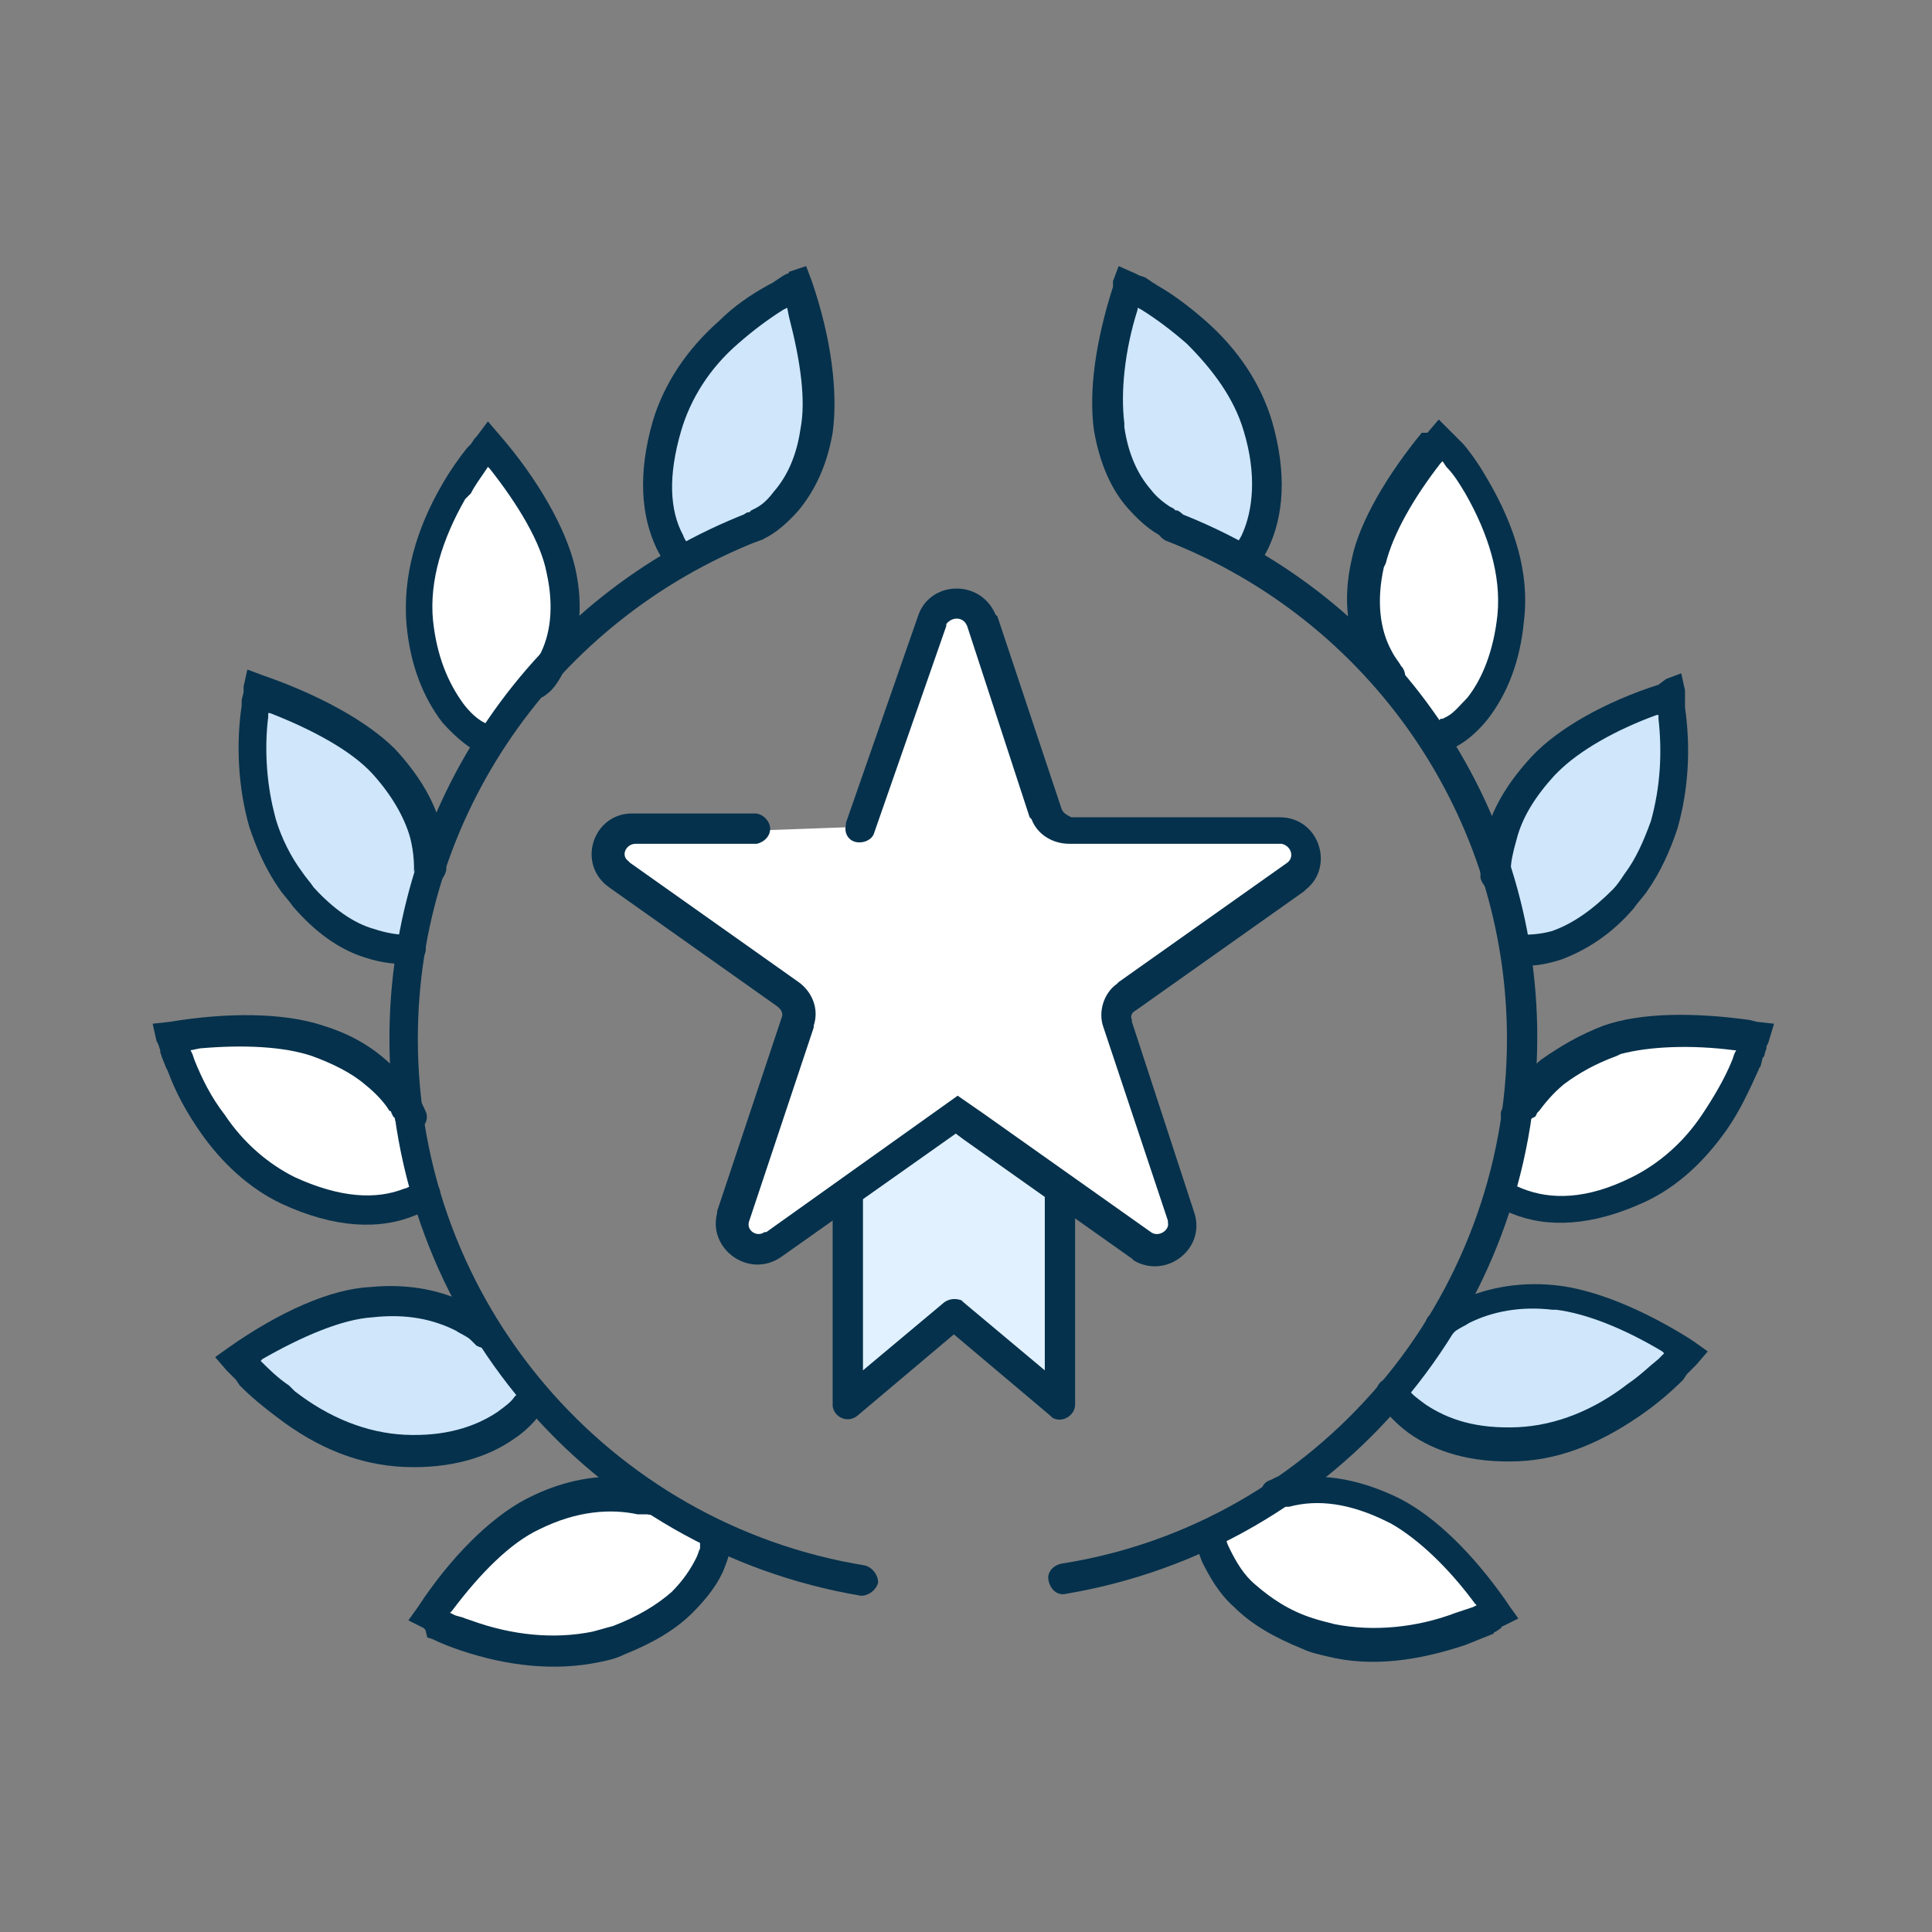 <?xml version="1.0" encoding="utf-8"?>
<!-- Generator: Adobe Illustrator 26.1.0, SVG Export Plug-In . SVG Version: 6.00 Build 0)  -->
<svg version="1.1" id="Layer_1" xmlns="http://www.w3.org/2000/svg" xmlns:xlink="http://www.w3.org/1999/xlink" x="0px" y="0px"
	 viewBox="0 0 102 102" style="enable-background:new 0 0 102 102;" xml:space="preserve">
<rect x="0" y="0" width="102" height="102" fill="#808080" stroke="none"/>
<style type="text/css">
	.st0{fill-rule:evenodd;clip-rule:evenodd;fill:#CFE6FB;}
	.st1{fill-rule:evenodd;clip-rule:evenodd;fill:#FFFFFF;}
	.st2{fill:#05314C;}
	.st3{fill-rule:evenodd;clip-rule:evenodd;fill:#E1F1FF;}
	.st4{fill:none;}
</style>
<g id="Page-1">
	<g id="BN-TRUST-Page-À-propos" transform="translate(-344, -3055)">
		<g id="Section-06" transform="translate(0, 2927)">
			<g id="Group-5" transform="translate(278.5, 114)">
				<g id="Group_00000086686566885506616080000000231715930021434508_" transform="translate(57.5, 0)">
					<g id="Group-2" transform="translate(8.56, 14.048)">
						<g id="Group-29">
							<g id="Group" transform="translate(1.002, 1.093)">
								<path id="Stroke-3" class="st0" d="M60.3,26.7c0,0-2.7-1-3.4-5.1c-0.4-2.2,0.2-5.2,1.1-7.6c0,0,5.4,2.5,6.9,7.4
									c1.4,4.9-0.8,7.1-0.8,7.1"/>
								<path id="Stroke-5" class="st1" d="M71.9,34.9c0,0-2.1-2-1.3-6c0.5-2.2,2.1-4.7,3.8-6.7c0,0,4.1,4.3,3.7,9.4
									S74.5,38,74.5,38"/>
								<path id="Stroke-7" class="st0" d="M77.5,45c0,0-0.3-2.8,2.5-5.8c1.5-1.6,4.2-2.9,6.7-3.7c0,0,1.3,5.9-1.7,10
									c-3,4.1-6.3,3.5-6.3,3.5"/>
								<path id="Stroke-9" class="st1" d="M78.5,57.8c0,0,1-2.7,4.9-4c2.1-0.7,5.1-0.6,7.7-0.2c0,0-1.6,5.8-6.2,8
									c-4.6,2.2-7.2,0.2-7.2,0.2"/>
								<path id="Stroke-11" class="st0" d="M74.4,69.2c0,0,2-2,6.1-1.7c2.2,0.2,4.9,1.5,7.1,2.9c0,0-3.8,4.6-8.9,4.8
									c-5.1,0.2-6.7-2.8-6.7-2.8"/>
								<path id="Stroke-13" class="st1" d="M65.7,78c0,0,2.6-1.1,6.3,0.7c2,1,4,3.3,5.5,5.4c0,0-5.3,2.9-10,1.1
									c-4.8-1.8-5.2-5.1-5.2-5.1"/>
								<path id="Stroke-17" class="st0" d="M38.3,26.7c0,0,2.7-1,3.4-5.1c0.4-2.2-0.2-5.2-1.1-7.6c0,0-5.4,2.5-6.9,7.4
									c-1.4,4.9,0.8,7.1,0.8,7.1"/>
								<path id="Stroke-19" class="st1" d="M26.7,34.9c0,0,2.1-2,1.3-6c-0.5-2.2-2.1-4.7-3.8-6.7c0,0-4.1,4.3-3.7,9.4
									c0.5,5.1,3.6,6.3,3.6,6.3"/>
								<path id="Stroke-21" class="st0" d="M21.1,45c0,0,0.3-2.8-2.5-5.8c-1.5-1.6-4.2-2.9-6.7-3.7c0,0-1.3,5.9,1.7,10
									c3,4.1,6.3,3.5,6.3,3.5"/>
								<path id="Stroke-23" class="st1" d="M20.1,57.8c0,0-1-2.7-4.9-4c-2.1-0.7-5.1-0.6-7.7-0.2c0,0,1.6,5.8,6.2,8
									c4.6,2.2,7.2,0.2,7.2,0.2"/>
								<path id="Stroke-25" class="st0" d="M24.2,69.2c0,0-2-2-6.1-1.7c-2.2,0.2-4.9,1.5-7.1,2.9c0,0,3.8,4.6,8.9,4.8
									c5.1,0.2,6.7-2.8,6.7-2.8"/>
								<path id="Stroke-27" class="st1" d="M32.8,78c0,0-2.6-1.1-6.3,0.7c-2,1-4,3.3-5.5,5.4c0,0,5.3,2.9,10,1.1
									c4.8-1.8,5.2-5.1,5.2-5.1"/>
							</g>
							<path id="Stroke-1" class="st2" d="M60.6,27.5c0.2-0.4,0.6-0.6,1-0.5c11.4,4.4,19,15.4,19,27.7c0,14.6-10.6,27-24.9,29.4
								c-0.4,0.1-0.8-0.2-0.9-0.7c-0.1-0.4,0.2-0.8,0.7-0.9C68.9,80.4,79,68.6,79,54.8c0-11.7-7.2-22.1-18-26.3
								C60.6,28.3,60.4,27.9,60.6,27.5z"/>
							<path id="Stroke-3_00000183243290415646117130000012464935363650867335_" class="st2" d="M58.2,14.8l0.3-0.8l0.9,0.4l0.2,0.1
								l0.3,0.1l0.3,0.2c0.1,0.1,0.2,0.1,0.3,0.2c0.9,0.5,1.8,1.2,2.6,1.9c1.7,1.5,2.9,3.3,3.5,5.3c0.8,2.8,0.6,5-0.2,6.7
								c-0.3,0.6-0.6,1-0.8,1.2c-0.3,0.3-0.8,0.3-1.1,0c-0.3-0.3-0.3-0.7-0.1-1.1l0.1-0.1c0.1-0.1,0.3-0.3,0.5-0.7
								c0.6-1.3,0.8-3.2,0.1-5.5c-0.5-1.7-1.6-3.2-3-4.6c-0.8-0.7-1.6-1.3-2.4-1.8l-0.2-0.1l0,0.1c-0.7,2.2-0.9,4.4-0.7,6l0,0.2
								c0.2,1.4,0.7,2.5,1.4,3.3c0.3,0.4,0.7,0.7,1,0.9l0.2,0.1l0.1,0.1l0.1,0l0,0c0.4,0.2,0.6,0.6,0.5,1c-0.2,0.4-0.6,0.6-1,0.5
								c-0.6-0.2-1.3-0.7-2.1-1.6c-0.9-1-1.5-2.4-1.8-4.1c-0.3-2.1,0.1-4.8,1-7.6L58.2,14.8z"/>
							<path id="Stroke-5_00000079462078484698619610000007985103542873328527_" class="st2" d="M74.8,22.8l0.6-0.7l0.7,0.7l0.2,0.2
								l0.2,0.2l0.2,0.2c0.5,0.6,0.9,1.2,1.3,1.9c1.4,2.4,2.2,4.9,1.9,7.4c-0.2,2.2-0.9,3.9-1.9,5.2c-0.8,1-1.6,1.5-2.2,1.7
								c-0.4,0.2-0.9,0-1-0.5c-0.1-0.4,0-0.8,0.4-1l0.2-0.1l0.1-0.1c0,0,0,0,0.1,0l0.2-0.1c0.4-0.2,0.7-0.6,1.1-1
								c0.8-1,1.4-2.5,1.6-4.4c0.2-2.1-0.5-4.3-1.7-6.4c-0.3-0.5-0.6-1-1-1.4l-0.2-0.3l-0.1,0.1c-1.4,1.8-2.5,3.7-2.9,5.3l-0.1,0.2
								c-0.4,1.8-0.2,3.3,0.4,4.4c0.2,0.4,0.4,0.6,0.5,0.8l0,0c0.3,0.3,0.3,0.8,0,1.1c-0.3,0.3-0.8,0.3-1.1,0
								c-0.2-0.2-0.6-0.6-0.9-1.2c-0.8-1.5-1.1-3.3-0.6-5.5c0.4-2,1.9-4.5,3.7-6.7L74.8,22.8z"/>
							<path id="Stroke-7_00000162352977352167763950000002379198517021017007_" class="st2" d="M87.4,35.8l0.8-0.3l0.2,0.9l0,0.2
								l0,0.2l0,0.3c0,0,0,0.1,0,0.2c0.3,2.1,0.2,4.3-0.4,6.4c-0.4,1.2-0.9,2.3-1.6,3.3c-0.2,0.3-0.5,0.6-0.7,0.9
								c-1.2,1.4-2.5,2.2-3.8,2.7c-0.9,0.3-1.7,0.4-2.4,0.3l-0.1,0c0,0,0,0,0,0c-0.4-0.1-0.7-0.5-0.6-0.9c0.1-0.4,0.4-0.7,0.8-0.7
								l0.1,0c0.4,0,1,0,1.7-0.2c1.1-0.4,2.1-1.1,3.2-2.2c0.2-0.2,0.4-0.5,0.6-0.8c0.6-0.8,1-1.7,1.4-2.8c0.5-1.8,0.6-3.6,0.4-5.4
								l0-0.2l-0.1,0c-2.2,0.8-4.1,1.9-5.2,3l-0.2,0.2c-1,1.1-1.7,2.2-2,3.4c-0.2,0.7-0.3,1.2-0.3,1.6l0,0.2
								c0.1,0.4-0.3,0.8-0.7,0.9s-0.8-0.3-0.9-0.7l0-0.1c0-0.6,0-1.4,0.3-2.3c0.4-1.4,1.2-2.7,2.4-4c1.4-1.5,3.9-2.9,6.7-3.8
								L87.4,35.8z"/>
							<path id="Stroke-9_00000172402265751210928420000004149409575687557776_" class="st2" d="M84.1,54.1c2-0.7,4.8-0.7,7.7-0.3
								l0.4,0.1l0.9,0.1l-0.3,1l-0.1,0.2c0,0,0,0.1,0,0.1l-0.1,0.3c0,0.1,0,0.1-0.1,0.2l-0.1,0.4c0,0.1-0.1,0.1-0.1,0.2
								c-0.5,1.1-1,2.2-1.7,3.2c-1.2,1.7-2.6,3-4.3,3.8c-2.8,1.3-5.2,1.4-7.1,0.6c-0.5-0.2-0.8-0.4-1-0.5c-0.3-0.3-0.4-0.8-0.1-1.1
								c0.2-0.3,0.7-0.4,1-0.2l0.1,0.1c0,0,0,0,0.1,0.1l0.1,0.1c0.1,0.1,0.2,0.1,0.4,0.2c1.5,0.6,3.4,0.6,5.8-0.6
								c1.4-0.7,2.7-1.8,3.7-3.3c0.6-0.9,1.2-1.9,1.6-2.9l0.1-0.3l0.1-0.2l-0.1,0c-2.3-0.3-4.5-0.2-6,0.2l-0.2,0.1
								c-1.1,0.4-2,0.9-2.8,1.5c-0.6,0.5-1,1-1.3,1.4l-0.1,0.1l-0.1,0.2L80.3,59l-0.1,0.1l0,0c-0.2,0.4-0.6,0.6-1,0.5
								c-0.4-0.2-0.6-0.6-0.5-1c0.3-0.7,0.9-1.7,2.1-2.7C81.8,55.2,82.8,54.6,84.1,54.1z"/>
							<path id="Stroke-11_00000154420987734820533420000015154600718532839598_" class="st2" d="M76.3,68.7
								c1.4-0.7,3.2-1.1,5.2-0.9c2.1,0.2,4.7,1.3,7.1,2.8l0.3,0.2l0.7,0.5l-0.6,0.7c0,0-0.1,0.1-0.1,0.1l-0.2,0.2l-0.2,0.2l-0.2,0.3
								c-0.6,0.6-1.3,1.2-2,1.7c-2.1,1.5-4.3,2.5-6.7,2.6c-2.5,0.1-4.4-0.5-5.8-1.5c-0.8-0.6-1.3-1.2-1.6-1.7
								c-0.2-0.4-0.1-0.9,0.3-1.1c0.4-0.2,0.8-0.1,1,0.2l0.1,0.1l0.1,0.1l0.1,0.1c0.2,0.3,0.5,0.5,0.9,0.8c1.2,0.8,2.7,1.3,4.9,1.2
								c2-0.1,4-0.9,5.8-2.3c0.6-0.4,1.1-0.9,1.6-1.3l0.3-0.3l-0.1-0.1c-2-1.2-4-2-5.6-2.2l-0.2,0c-1.7-0.2-3.2,0.1-4.4,0.7
								c-0.3,0.2-0.6,0.3-0.8,0.5l-0.1,0.1l-0.1,0.1l0,0c-0.3,0.3-0.8,0.3-1.1,0c-0.3-0.3-0.3-0.8,0-1.1
								C75.1,69.5,75.6,69.1,76.3,68.7z"/>
							<path id="Stroke-13_00000116195262926583251100000004077906162663748000_" class="st2" d="M67.1,78.1c1.8-0.4,3.9-0.2,6.3,1
								c1.9,1,3.8,2.9,5.5,5.3l0.2,0.3l0.5,0.7l-0.8,0.4c0,0-0.1,0-0.1,0.1l-0.3,0.2c0,0-0.1,0-0.1,0.1c-0.5,0.2-1,0.4-1.5,0.6
								c-2.4,0.8-4.9,1.2-7.3,0.6c-0.4-0.1-0.9-0.2-1.3-0.4c-1.5-0.6-2.7-1.3-3.6-2.2c-0.8-0.7-1.3-1.6-1.7-2.4
								c-0.2-0.5-0.3-0.9-0.3-1.2c0-0.4,0.3-0.8,0.7-0.9c0.4,0,0.8,0.2,0.9,0.6l0,0.1c0,0,0,0.1,0,0.1l0,0.2c0,0.1,0.1,0.3,0.2,0.5
								c0.3,0.6,0.7,1.3,1.3,1.8c0.8,0.7,1.8,1.4,3.1,1.8c0.3,0.1,0.7,0.2,1.1,0.3c2,0.4,4.3,0.2,6.4-0.6c0.3-0.1,0.6-0.2,0.9-0.3
								l0.2-0.1l-0.1-0.1c-1.4-1.9-3-3.4-4.4-4.2l-0.2-0.1c-2-1-3.7-1.2-5.2-0.8l-0.2,0c0,0-0.1,0-0.1,0l-0.1,0l0,0
								c-0.4,0.2-0.9,0-1-0.4c-0.2-0.4,0-0.9,0.4-1l0.2-0.1l0.2-0.1C66.9,78.2,67,78.2,67.1,78.1z"/>
							<path id="Stroke-15" class="st2" d="M39,27c0.4-0.2,0.9,0,1,0.5c0.2,0.4,0,0.9-0.5,1c-10.7,4.2-18,14.5-18,26.3
								c0,13.9,10.1,25.6,23.6,27.8c0.4,0.1,0.7,0.5,0.7,0.9c-0.1,0.4-0.5,0.7-0.9,0.7C30.6,81.8,20,69.4,20,54.8
								C20,42.4,27.6,31.4,39,27z"/>
							<path id="Stroke-17_00000066487073407992857010000002800123210039034269_" class="st2" d="M42,14l0.3,0.8
								c1,2.9,1.4,5.8,1.1,8c-0.3,1.7-0.9,3-1.8,4.1c-0.8,0.9-1.5,1.4-2.1,1.6c-0.4,0.2-0.9,0-1-0.5c-0.1-0.4,0-0.8,0.4-1L39,27
								c0,0,0,0,0,0l0.1-0.1l0.2-0.1c0.4-0.2,0.7-0.5,1-0.9c0.7-0.8,1.2-1.9,1.4-3.3c0.3-1.5,0-3.6-0.6-5.9l-0.1-0.5l-0.2,0.1
								c-0.8,0.5-1.6,1.1-2.4,1.8c-1.5,1.3-2.5,2.9-3,4.6c-0.7,2.4-0.6,4.2,0.1,5.5c0.1,0.3,0.3,0.5,0.4,0.6L36,29c0,0,0,0,0,0
								c0.3,0.3,0.3,0.8,0,1.1c-0.3,0.3-0.8,0.3-1.1,0c-0.2-0.2-0.5-0.6-0.8-1.2c-0.8-1.7-1-3.9-0.2-6.7c0.6-2,1.8-3.8,3.5-5.3
								c0.8-0.8,1.7-1.4,2.6-1.9l0.2-0.1l0.3-0.2l0.3-0.2l0.2-0.1c0,0,0.1,0,0.1-0.1L42,14z"/>
							<path id="Stroke-19_00000052080553893868404180000000005939224354647989_" class="st2" d="M25.2,22.2l0.6,0.7
								c2,2.3,3.5,4.9,4,7c0.5,2.2,0.2,4-0.6,5.5c-0.3,0.6-0.6,1-0.9,1.2c-0.3,0.3-0.8,0.3-1.1,0c-0.3-0.3-0.3-0.8,0-1.1l0.1-0.1
								c0.1-0.1,0.3-0.4,0.6-0.8c0.6-1.1,0.8-2.6,0.4-4.4c-0.3-1.6-1.5-3.6-3-5.5l-0.1-0.1L25,24.9c-0.2,0.3-0.5,0.7-0.7,1.1
								L24,26.3c-1.2,2.1-1.9,4.3-1.7,6.4c0.2,1.9,0.8,3.3,1.6,4.4c0.3,0.4,0.7,0.8,1.1,1l0.2,0.1l0.1,0.1c0,0,0,0,0.1,0l0.1,0
								c0.4,0.2,0.6,0.6,0.5,1c-0.2,0.4-0.6,0.6-1,0.5c-0.6-0.2-1.4-0.8-2.2-1.7c-1-1.3-1.7-3-1.9-5.2c-0.2-2.5,0.5-5,1.9-7.4
								c0.4-0.7,0.9-1.4,1.3-1.9l0.2-0.2l0.2-0.3l0.1-0.1L25.2,22.2z"/>
							<path id="Stroke-21_00000126282812708384798370000011379770636023854732_" class="st2" d="M21.3,46c0-0.4,0-1-0.2-1.8
								c-0.3-1.1-1-2.3-2-3.4c-1.1-1.2-3.1-2.3-5.4-3.2l-0.1,0l0,0.2c-0.2,1.6-0.1,3.4,0.3,5l0.1,0.4c0.3,1,0.8,2,1.4,2.8
								c0.2,0.3,0.4,0.5,0.6,0.8c1,1.1,2.1,1.9,3.2,2.2c0.6,0.2,1.2,0.3,1.6,0.3l0.2,0c0.4-0.1,0.8,0.2,0.9,0.6
								c0.1,0.4-0.2,0.8-0.6,0.9l-0.1,0c0,0,0,0-0.1,0c-0.6,0.1-1.5,0-2.4-0.3c-1.3-0.4-2.6-1.3-3.8-2.7c-0.2-0.3-0.5-0.6-0.7-0.9
								c-0.7-1-1.2-2.1-1.6-3.3c-0.6-2.1-0.7-4.4-0.4-6.4l0-0.3l0.1-0.4l0-0.3l0.2-0.9l0.8,0.3c2.9,1,5.5,2.4,7,3.9
								c1.2,1.3,2,2.6,2.4,4c0.2,0.8,0.3,1.6,0.3,2.1l0,0.2l0,0.1c-0.1,0.4-0.4,0.8-0.9,0.7c-0.4,0-0.7-0.4-0.7-0.8L21.3,46z"/>
							<path id="Stroke-23_00000012446672017178790900000015814113766898215074_" class="st2" d="M8.4,53.9c3-0.5,6-0.5,8.1,0.2
								c1.3,0.4,2.4,1,3.3,1.8c1.2,1,1.8,2,2.1,2.7c0.2,0.4,0,0.9-0.5,1c-0.4,0.1-0.8,0-1-0.4l-0.1-0.1L20.3,59l-0.1-0.1l-0.1-0.2
								c0,0,0-0.1-0.1-0.1c-0.3-0.5-0.8-1-1.3-1.4c-0.7-0.6-1.7-1.1-2.8-1.5c-1.5-0.5-3.6-0.6-5.9-0.4l-0.5,0.1l0.1,0.2l0.1,0.3
								c0.4,1,0.9,2,1.6,2.9c1,1.5,2.3,2.6,3.7,3.3c2.4,1.1,4.3,1.2,5.8,0.6c0.1,0,0.2-0.1,0.3-0.1l0.2-0.1c0,0,0.1,0,0.1-0.1l0,0
								c0.3-0.3,0.8-0.2,1.1,0.1c0.3,0.3,0.2,0.8-0.1,1.1c-0.2,0.1-0.5,0.3-1,0.5c-1.9,0.8-4.3,0.7-7.1-0.6
								c-1.7-0.8-3.2-2.2-4.3-3.8c-0.7-1-1.3-2.1-1.7-3.2l-0.1-0.2L8,55.8l-0.1-0.3c0,0,0-0.1,0-0.1l-0.1-0.3l-0.1-0.2L7.5,54
								L8.4,53.9z"/>
							<path id="Stroke-25_00000112632053291506595360000005591599474865982386_" class="st2" d="M19,67.9c2.1-0.2,3.8,0.2,5.2,0.9
								c0.7,0.4,1.2,0.7,1.5,1c0.3,0.3,0.3,0.8,0,1.1c-0.3,0.3-0.7,0.3-1.1,0.1l-0.1-0.1l-0.1-0.1c0,0,0,0-0.1-0.1
								c-0.2-0.2-0.5-0.3-0.8-0.5c-1.2-0.6-2.6-0.9-4.4-0.7c-1.6,0.1-3.7,1-5.8,2.2l-0.1,0.1l0,0c0.4,0.4,0.9,0.9,1.5,1.3l0.3,0.3
								c1.8,1.4,3.8,2.2,5.8,2.3c2.1,0.1,3.7-0.4,4.9-1.2c0.4-0.3,0.7-0.5,0.9-0.8l0.1-0.1l0.1-0.1l0-0.1c0.2-0.4,0.7-0.5,1.1-0.3
								s0.5,0.7,0.3,1.1c-0.2,0.4-0.7,1.1-1.6,1.7c-1.4,1-3.4,1.6-5.8,1.5c-2.4-0.1-4.6-1-6.7-2.6c-0.8-0.6-1.4-1.1-2-1.7l-0.2-0.3
								l-0.2-0.2l-0.2-0.2l-0.1-0.1l-0.6-0.7l0.7-0.5C14.2,69.2,16.9,68,19,67.9z"/>
							<path id="Stroke-27_00000024723155173453189580000000261610249548032701_" class="st2" d="M27.2,79.1c2.3-1.2,4.5-1.4,6.3-1
								c0.1,0,0.2,0,0.3,0.1l0.2,0.1l0.2,0.1c0.4,0.2,0.6,0.6,0.4,1c-0.2,0.4-0.6,0.6-1,0.5l-0.1,0l-0.1,0l-0.2,0c0,0-0.1,0-0.1,0
								c-1.4-0.3-3.2-0.2-5.2,0.8c-1.5,0.7-3.1,2.3-4.6,4.3l-0.1,0.1l0.2,0.1c0.2,0.1,0.4,0.1,0.6,0.2l0.3,0.1
								c2.2,0.8,4.4,1,6.4,0.6c0.4-0.1,0.7-0.2,1.1-0.3c1.3-0.5,2.3-1.1,3.1-1.8c0.6-0.6,1-1.2,1.3-1.8c0.1-0.2,0.1-0.3,0.2-0.5
								l0-0.2c0,0,0,0,0-0.1l0-0.1c0-0.4,0.4-0.8,0.9-0.7s0.8,0.4,0.7,0.9c0,0.3-0.1,0.7-0.3,1.2c-0.3,0.8-0.9,1.6-1.7,2.4
								c-0.9,0.9-2.1,1.6-3.6,2.2c-0.4,0.2-0.8,0.3-1.3,0.4c-2.4,0.5-4.9,0.2-7.3-0.6c-0.6-0.2-1.1-0.4-1.5-0.6l-0.3-0.1L21.9,86
								l-0.1-0.1l-0.8-0.4l0.5-0.7C23.2,82.2,25.3,80.1,27.2,79.1z"/>
						</g>
						<polygon id="Stroke-1_00000031170029699552591580000012280468115312426908_" class="st3" points="44.1,56.1 44.1,74.1 
							49.7,69.4 55.4,74.1 55.4,67.1 55.4,65.4 55.4,56.1 						"/>
						<path id="Stroke-1_00000164516247976927836620000015575760500752084100_" class="st2" d="M54.6,55.9c0-1,1.5-1.1,1.6-0.1
							l0,0.1v18.2c0,0.6-0.7,1-1.2,0.7l-0.1-0.1l-5.1-4.3l-5.1,4.3c-0.5,0.4-1.2,0.1-1.3-0.5l0-0.1V56.1c0-0.4,0.4-0.8,0.8-0.8
							c0.4,0,0.7,0.3,0.8,0.7l0,0.1l0,16.2l4.3-3.6c0.3-0.2,0.6-0.2,0.9-0.1l0.1,0.1l4.3,3.6L54.6,55.9z"/>
						<path id="Stroke-3_00000008837228963048110290000008510558845437276839_" class="st1" d="M44.9,43.6l3.8-10.9
							c0.4-1.2,2.2-1.2,2.6,0l3.4,10.2c0.2,0.6,0.7,0.9,1.3,0.9h10.9c1.3,0,1.9,1.7,0.8,2.4l-8.9,6.3c-0.5,0.3-0.7,1-0.5,1.5
							l3.4,10.2c0.4,1.2-1,2.3-2.1,1.5l-8.9-6.3l-0.8-0.6l-9.7,6.9c-1.1,0.8-2.5-0.3-2.1-1.5l3.4-10.2c0.2-0.6,0-1.2-0.5-1.5
							l-8.9-6.3c-1.1-0.8-0.5-2.4,0.8-2.4h6.5"/>
						<path id="Stroke-3_00000022533872744601961440000008463005702469947046_" class="st2" d="M47.9,32.5c0.6-1.9,3.3-2,4.1-0.1
							l0.1,0.1l3.4,10.2c0.1,0.2,0.3,0.3,0.5,0.4l0.1,0h10.9c2.1,0,2.9,2.6,1.4,3.8l-0.1,0.1l-8.9,6.3c-0.2,0.1-0.3,0.3-0.2,0.5
							l0,0.1L62.5,64c0.6,1.9-1.5,3.5-3.2,2.5l-0.1-0.1l-8.9-6.3l-0.4-0.3l-9.2,6.5c-1.7,1.2-3.9-0.4-3.4-2.3l0-0.1l3.4-10.2
							c0.1-0.2,0-0.4-0.1-0.5l-0.1-0.1l-8.9-6.3c-1.7-1.2-0.9-3.8,1.1-3.9l0.1,0h6.5c0.4,0,0.8,0.4,0.8,0.8c0,0.4-0.3,0.7-0.7,0.8
							l-0.1,0H33c-0.5,0-0.8,0.6-0.4,0.9l0.1,0.1l8.9,6.3c0.7,0.5,1.1,1.4,0.8,2.3l0,0.1l-3.4,10.2c-0.2,0.5,0.4,0.9,0.8,0.6l0.1,0
							l10.1-7.2l1.3,0.9l8.9,6.3c0.4,0.3,1-0.1,0.9-0.5l0-0.1l-3.4-10.2c-0.3-0.8,0-1.8,0.7-2.3l0.1-0.1l8.9-6.3
							c0.4-0.3,0.2-0.9-0.3-1l-0.1,0H55.9c-0.9,0-1.7-0.5-2-1.3l-0.1-0.1L50.5,33c-0.2-0.5-0.8-0.5-1.1-0.1l0,0.1l-3.8,10.9
							c-0.1,0.4-0.6,0.6-1,0.5c-0.4-0.1-0.6-0.5-0.5-0.9l0-0.1L47.9,32.5z"/>
					</g>
				</g>
			</g>
		</g>
	</g>
</g>
<rect class="st4" width="102" height="102"/>
</svg>
